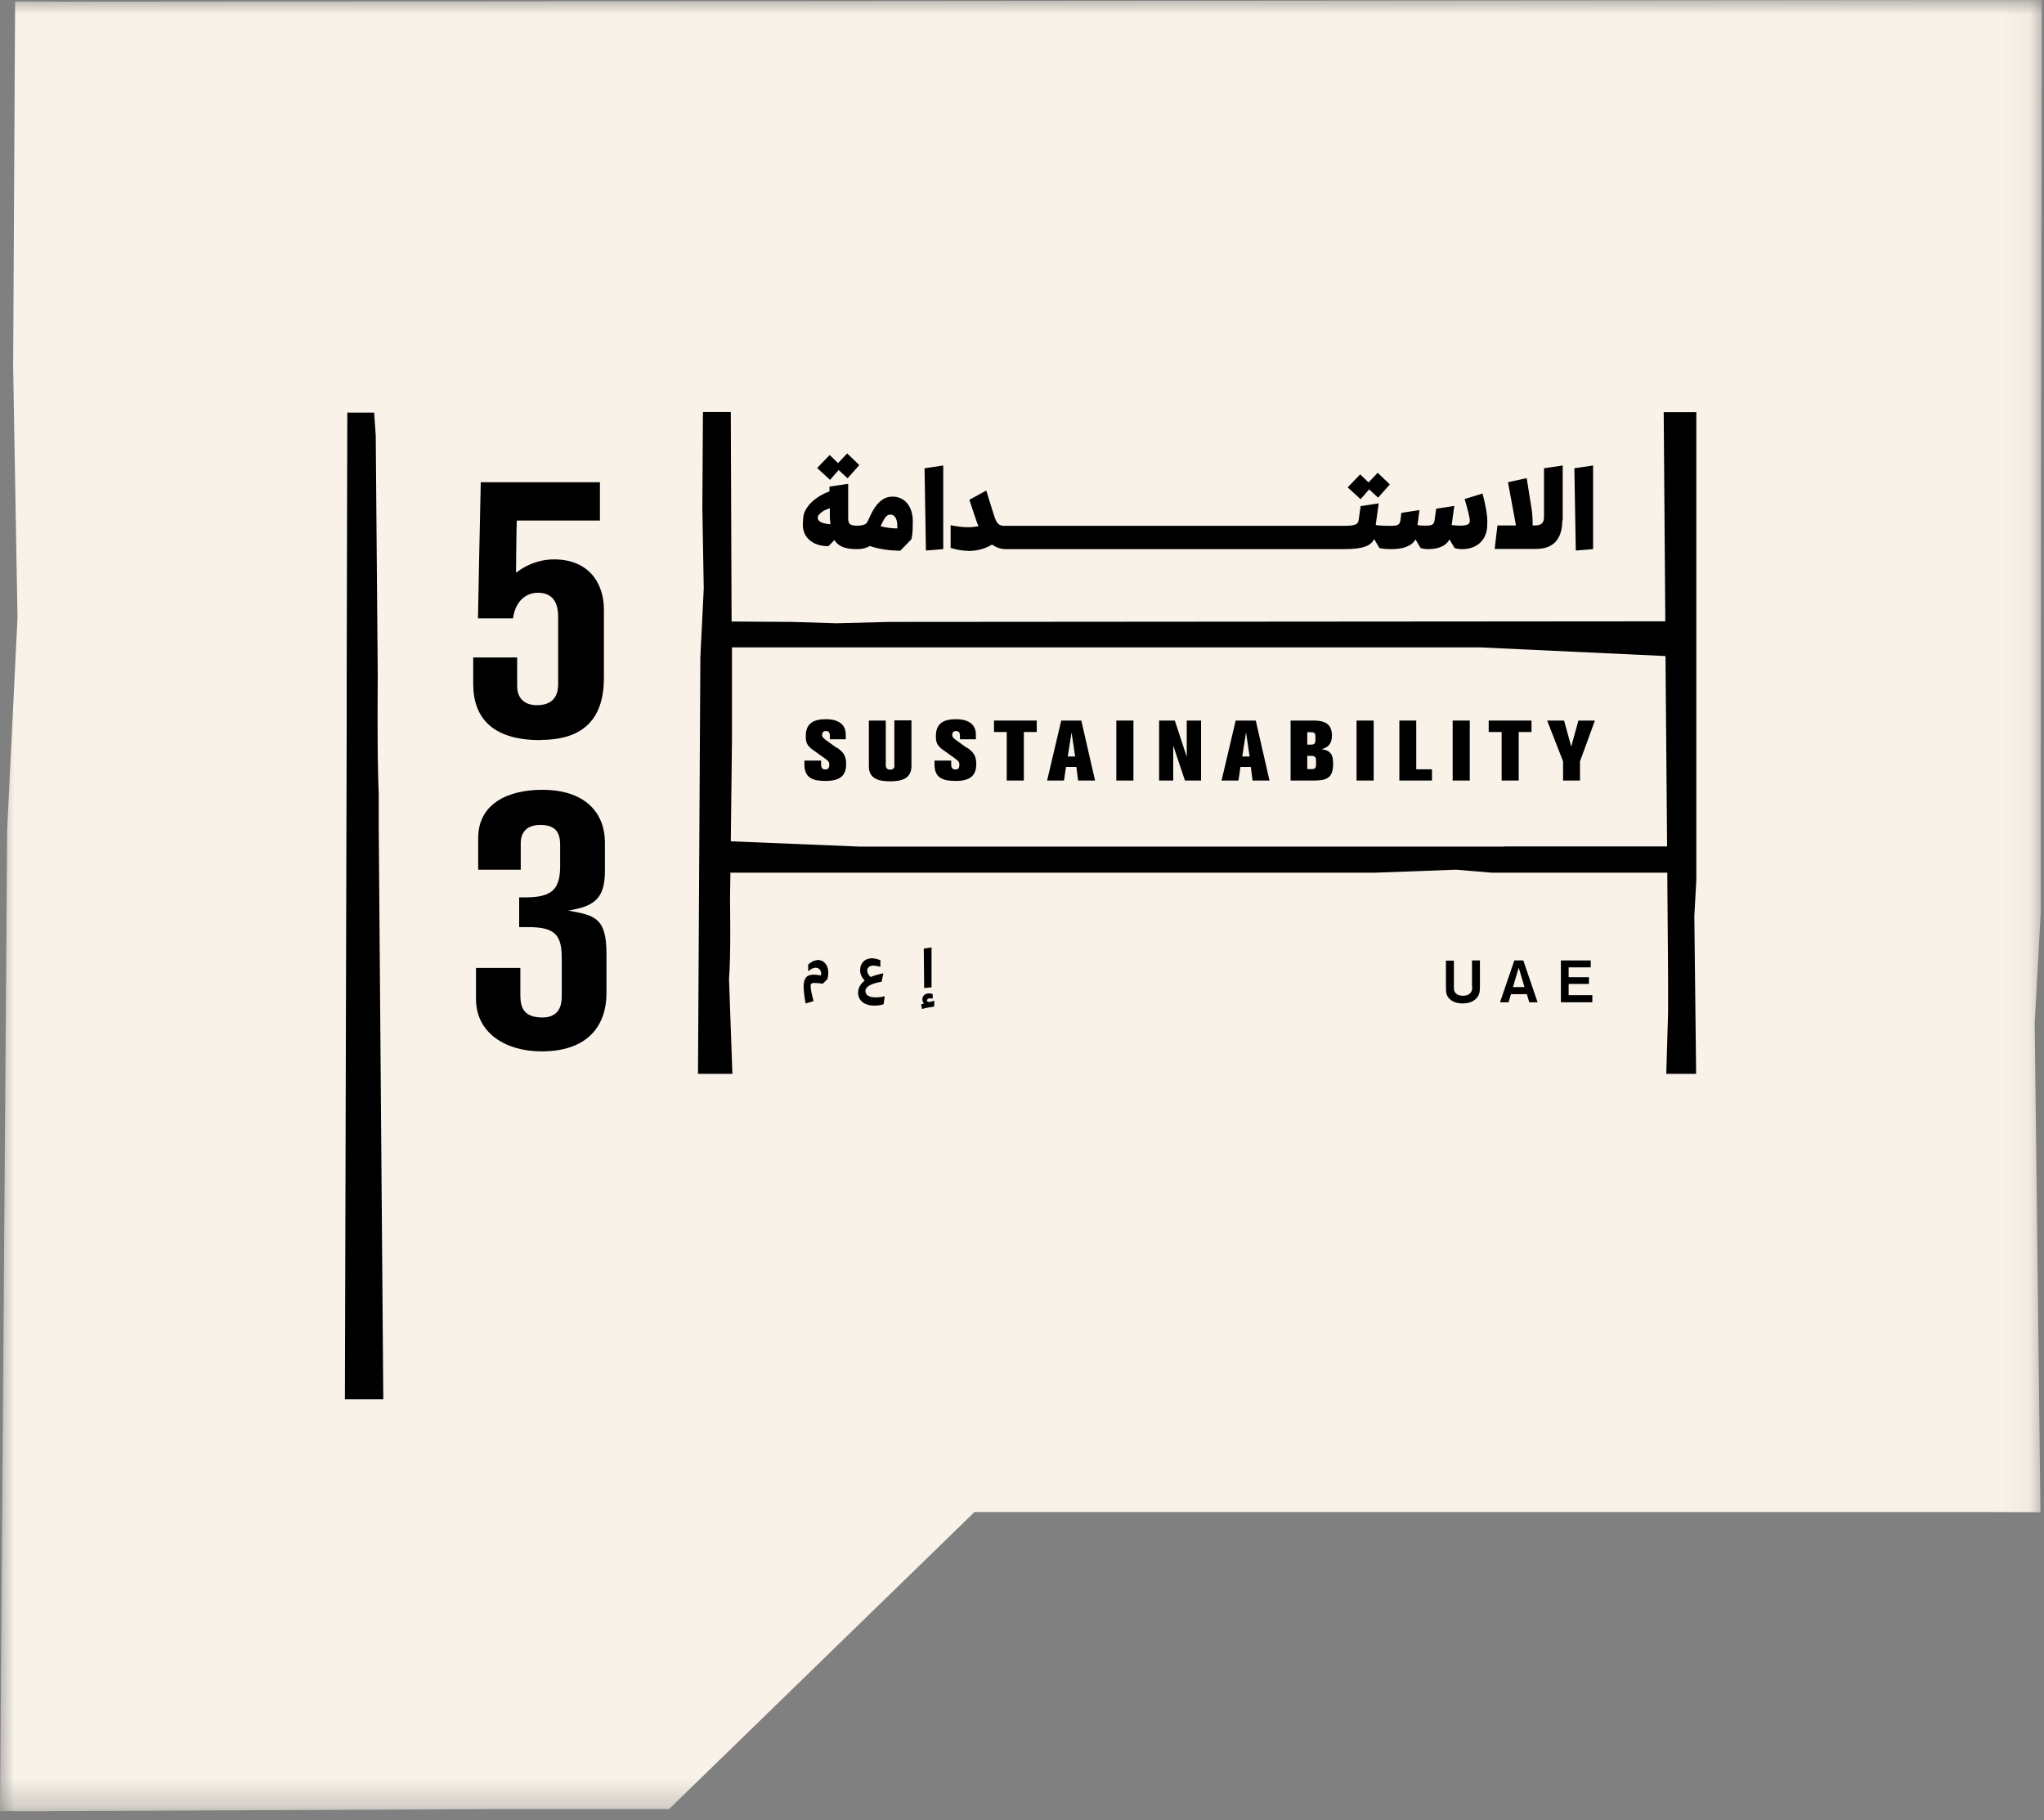 <svg width="73" height="65" viewBox="0 0 73 65" fill="none" xmlns="http://www.w3.org/2000/svg">
<rect x="0" y="0" width="73" height="65" fill="#808080" stroke="none"/>
<mask id="mask0_2467_3797" style="mask-type:luminance" maskUnits="userSpaceOnUse" x="0" y="0" width="73" height="65">
<path d="M72.924 0H0V64.693H72.924V0Z" fill="white"/>
</mask>
<g mask="url(#mask0_2467_3797)">
<path d="M69.279 0.004L2.678 0.06L0.54 0.053L0.469 13.081L0.625 22.056L0.256 29.631L0 64.682H0.618V64.689L3.14 64.675H3.794L17.448 64.612H23.891L34.803 54.001H49.999H71.091L72.874 54.008L72.668 36.542L72.888 32.533V28.292L72.903 12.017L72.924 0.004H69.279Z" fill="#F9F2E8"/>
<path d="M13.526 28.376C13.462 26.861 13.491 24.156 13.491 24.156L13.419 15.56L13.363 14.736H12.404L12.382 24.12V25.98L12.318 49.971H13.689V49.95L13.526 29.567V28.369V28.376Z" fill="black"/>
<path d="M59.418 14.721L59.475 22.19L31.762 22.211L29.872 22.26L28.295 22.211L26.128 22.197L26.1 14.714H25.105L25.084 18.124L25.134 21.02L25.013 23.465L24.928 38.352H26.157L26.036 34.956C26.107 34.195 26.072 32.124 26.072 32.124L26.086 31.166H49.131L52.002 31.06L53.259 31.166H59.546L59.574 34.907V36.161L59.51 38.352H60.576L60.512 32.716L60.583 31.419V30.046V24.79V14.721H59.418ZM53.721 30.236H30.71L26.1 30.046L26.142 26.396V23.12H52.854L59.482 23.43L59.539 30.229H53.714L53.721 30.236Z" fill="black"/>
<path d="M29.887 26.713L29.588 26.495C29.46 26.403 29.361 26.347 29.361 26.248C29.361 26.206 29.375 26.107 29.496 26.107C29.595 26.107 29.638 26.171 29.638 26.262V26.403H30.206V26.234C30.206 25.783 29.808 25.685 29.503 25.685C29.084 25.685 28.778 25.811 28.778 26.284C28.778 26.488 28.793 26.615 29.055 26.798L29.432 27.066C29.574 27.171 29.617 27.199 29.617 27.305C29.617 27.425 29.581 27.481 29.474 27.481C29.361 27.481 29.325 27.404 29.325 27.305V27.164H28.729V27.305C28.729 27.819 29.084 27.89 29.489 27.89C30.007 27.89 30.22 27.692 30.22 27.291C30.22 26.967 30.1 26.847 29.879 26.692L29.887 26.713Z" fill="black"/>
<path d="M31.948 27.312C31.948 27.404 31.926 27.488 31.791 27.488C31.635 27.488 31.635 27.362 31.635 27.312V25.734H31.031V27.376C31.031 27.82 31.401 27.904 31.791 27.904C32.182 27.904 32.552 27.82 32.552 27.355V25.727H31.941V27.305L31.948 27.312Z" fill="black"/>
<path d="M34.533 26.713L34.235 26.495C34.107 26.403 34.007 26.347 34.007 26.248C34.007 26.206 34.022 26.107 34.142 26.107C34.242 26.107 34.284 26.171 34.284 26.262V26.403H34.853V26.234C34.853 25.783 34.455 25.685 34.149 25.685C33.73 25.685 33.425 25.811 33.425 26.284C33.425 26.488 33.439 26.615 33.702 26.798L34.078 27.066C34.22 27.171 34.263 27.199 34.263 27.305C34.263 27.425 34.227 27.481 34.121 27.481C34.007 27.481 33.972 27.404 33.972 27.305V27.164H33.375V27.305C33.375 27.819 33.73 27.89 34.135 27.89C34.654 27.89 34.867 27.692 34.867 27.291C34.867 26.967 34.746 26.847 34.526 26.692L34.533 26.713Z" fill="black"/>
<path d="M35.5 26.143H35.955V27.876H36.566V26.143H37.027V25.734H35.5V26.143Z" fill="black"/>
<path d="M37.901 25.734L37.397 27.876H38L38.071 27.39H38.441L38.505 27.876H39.109L38.618 25.734H37.887H37.901ZM38.135 27.017L38.27 26.157L38.398 27.017H38.135Z" fill="black"/>
<path d="M40.48 25.734H39.869V27.876H40.48V25.734Z" fill="black"/>
<path d="M42.384 27.031L41.958 25.734H41.397V27.876H41.901V26.629L42.32 27.876H42.895V25.734H42.384V27.031Z" fill="black"/>
<path d="M44.131 25.734L43.627 27.876H44.231L44.302 27.39H44.671L44.735 27.876H45.339L44.849 25.734H44.117H44.131ZM44.366 27.017L44.501 26.157L44.629 27.017H44.366Z" fill="black"/>
<path d="M47.2 26.756C47.42 26.693 47.569 26.587 47.569 26.263C47.569 25.833 47.278 25.734 46.923 25.734H46.092V27.876H46.887C47.335 27.876 47.612 27.827 47.612 27.277C47.612 26.96 47.534 26.805 47.2 26.756ZM46.688 26.15H46.824C46.937 26.15 46.98 26.178 46.98 26.298V26.432C46.98 26.552 46.937 26.594 46.824 26.594H46.688V26.15ZM47.001 27.305C47.001 27.439 46.959 27.468 46.824 27.468H46.688V26.995H46.831C46.959 26.995 47.001 27.038 47.001 27.158V27.305Z" fill="black"/>
<path d="M49.06 25.734H48.449V27.876H49.06V25.734Z" fill="black"/>
<path d="M50.58 25.734H49.977V27.876H51.142V27.475H50.58V25.734Z" fill="black"/>
<path d="M52.492 25.734H51.881V27.876H52.492V25.734Z" fill="black"/>
<path d="M53.168 26.143H53.63V27.876H54.24V26.143H54.696V25.734H53.168V26.143Z" fill="black"/>
<path d="M56.115 26.664L55.86 25.734H55.256L55.824 27.193V27.876H56.428V27.193L56.961 25.734H56.371L56.115 26.664Z" fill="black"/>
<path d="M29.951 16.786L30.27 17.082L30.69 16.61L30.256 16.194L29.93 16.539L29.631 16.25L29.184 16.715L29.645 17.138L29.951 16.786Z" fill="black"/>
<path d="M29.588 19.506L29.801 19.287C29.936 19.513 30.185 19.611 30.597 19.611H30.618C30.796 19.611 30.938 19.576 31.066 19.499C31.357 19.604 31.769 19.668 32.153 19.668L32.551 19.259C32.572 19.16 32.586 19.062 32.593 18.956C32.593 18.886 32.6 18.681 32.6 18.611C32.6 18.09 32.309 17.73 31.869 17.737C31.556 17.737 31.293 17.956 31.08 18.421L31.002 18.59C30.959 18.681 30.917 18.773 30.618 18.773H30.604C30.363 18.773 30.292 18.717 30.292 18.505V17.279L29.624 17.378V17.547C29.162 17.723 28.821 18.012 28.707 18.364C28.686 18.442 28.672 18.66 28.672 18.745C28.672 19.21 29.048 19.513 29.595 19.506H29.588ZM31.521 18.646C31.613 18.456 31.691 18.378 31.798 18.378C31.954 18.378 32.046 18.526 32.046 18.78V18.872C31.862 18.872 31.67 18.851 31.45 18.794L31.521 18.646ZM29.24 18.4C29.297 18.308 29.439 18.209 29.638 18.153V18.505C29.645 18.583 29.652 18.66 29.659 18.724C29.29 18.695 29.205 18.59 29.205 18.491C29.205 18.463 29.212 18.428 29.233 18.4H29.24Z" fill="black"/>
<path d="M33.687 19.611V16.624L33.02 16.723L33.069 19.661L33.687 19.611Z" fill="black"/>
<path d="M48.898 17.477L49.218 17.773L49.637 17.3L49.203 16.885L48.877 17.23L48.578 16.941L48.131 17.406L48.593 17.829L48.898 17.477Z" fill="black"/>
<path d="M35.429 19.45C35.585 19.555 35.748 19.612 35.919 19.612H47.989C48.685 19.612 48.962 19.492 49.076 19.252L49.268 19.576C49.388 19.598 49.502 19.612 49.68 19.612C50.142 19.612 50.426 19.492 50.553 19.266L50.738 19.576C50.831 19.598 50.909 19.612 51.001 19.612C51.378 19.612 51.648 19.492 51.768 19.266L51.953 19.576C52.038 19.598 52.123 19.612 52.216 19.612C52.692 19.612 53.033 19.351 53.104 18.907C53.118 18.844 53.118 18.646 53.118 18.576C53.118 18.386 53.061 18.055 52.948 17.625L52.308 17.822C52.422 18.209 52.493 18.477 52.493 18.604C52.493 18.71 52.422 18.773 52.145 18.773C52.059 18.773 51.96 18.766 51.846 18.752L51.939 18.069L51.292 18.167L51.236 18.576C51.214 18.738 51.143 18.773 50.923 18.773C50.838 18.773 50.738 18.773 50.624 18.752L50.696 18.216L50.049 18.315L50.014 18.583C49.992 18.745 49.921 18.78 49.651 18.78C49.467 18.78 49.282 18.773 49.133 18.752L49.239 17.977L48.593 18.076L48.522 18.583C48.5 18.738 48.38 18.78 47.961 18.78H35.891C35.656 18.78 35.592 18.696 35.493 18.386L35.223 17.519L34.619 17.85L34.882 18.632C34.903 18.689 34.925 18.738 34.946 18.794C34.825 18.815 34.711 18.829 34.569 18.829C34.37 18.829 34.171 18.801 33.951 18.759V19.569C34.164 19.633 34.392 19.675 34.619 19.675C34.903 19.675 35.194 19.59 35.4 19.464L35.429 19.45Z" fill="black"/>
<path d="M55.811 18.59V16.624L55.143 16.723V18.456C55.143 18.688 55.043 18.766 54.809 18.766H54.738C54.738 18.562 54.731 18.357 54.695 18.146L54.525 17.075L53.857 17.223L54.141 18.766H53.48L53.381 19.604H54.858C55.477 19.604 55.796 19.252 55.796 18.583L55.811 18.59Z" fill="black"/>
<path d="M56.896 19.611V16.624L56.228 16.723L56.278 19.661L56.896 19.611Z" fill="black"/>
<path d="M52.578 35.203C52.578 35.302 52.578 35.344 52.557 35.393C52.493 35.562 52.287 35.562 52.252 35.562C52.053 35.562 51.967 35.471 51.939 35.386C51.925 35.344 51.925 35.309 51.925 35.224V34.308H51.641V35.196C51.641 35.358 51.641 35.422 51.662 35.499C51.74 35.746 51.996 35.837 52.237 35.837C52.607 35.837 52.777 35.647 52.827 35.492C52.848 35.414 52.855 35.351 52.855 35.224V34.301H52.571V35.203H52.578Z" fill="black"/>
<path d="M54.083 34.301L53.572 35.795H53.878L53.963 35.506H54.531L54.616 35.795H54.914L54.403 34.301H54.083ZM54.034 35.252L54.24 34.562L54.446 35.252H54.027H54.034Z" fill="black"/>
<path d="M56.023 35.14H56.748V34.9H56.023V34.548H56.812V34.301H55.746V35.795H56.869V35.541H56.023V35.14Z" fill="black"/>
<path d="M33.104 35.718C33.104 35.718 33.133 35.654 33.197 35.654C33.225 35.654 33.268 35.654 33.31 35.668V35.499C33.261 35.485 33.211 35.478 33.175 35.478C33.048 35.478 32.941 35.563 32.941 35.689C32.941 35.746 32.962 35.795 32.998 35.837C32.962 35.844 32.927 35.858 32.898 35.873L32.927 36.035C33.083 35.992 33.211 35.971 33.36 35.95L33.374 35.746C33.318 35.753 33.268 35.767 33.211 35.781C33.154 35.788 33.104 35.774 33.104 35.725V35.718Z" fill="black"/>
<path d="M33.269 35.26V33.836L32.992 33.879L33.006 35.288L33.269 35.26Z" fill="black"/>
<path d="M30.909 35.394C30.909 35.239 31.101 35.126 31.485 35.062L31.549 34.76C31.378 34.795 31.222 34.837 31.094 34.894C31.009 34.816 30.973 34.739 30.973 34.668C30.973 34.555 31.058 34.485 31.179 34.485C31.243 34.485 31.336 34.499 31.442 34.527V34.288C31.328 34.252 31.236 34.224 31.144 34.224C30.888 34.224 30.718 34.393 30.718 34.654C30.718 34.781 30.782 34.915 30.881 35.02C30.732 35.14 30.646 35.288 30.646 35.45C30.646 35.753 30.902 35.915 31.222 35.915C31.328 35.915 31.449 35.901 31.556 35.866L31.599 35.577C31.513 35.605 31.407 35.619 31.257 35.619C31.037 35.619 30.909 35.535 30.909 35.394Z" fill="black"/>
<path d="M29.184 34.294C29.071 34.294 28.971 34.358 28.864 34.449V34.689C28.957 34.611 29.042 34.562 29.127 34.562C29.248 34.562 29.326 34.647 29.326 34.767C29.326 34.788 29.326 34.816 29.319 34.837C29.191 34.816 29.113 34.809 29.049 34.809C28.808 34.809 28.701 34.943 28.701 35.239C28.701 35.337 28.723 35.584 28.772 35.837L29.056 35.753C29 35.556 28.95 35.316 28.95 35.217C28.95 35.126 28.992 35.105 29.092 35.105C29.149 35.105 29.248 35.112 29.383 35.133L29.554 34.964C29.575 34.865 29.582 34.802 29.582 34.738C29.582 34.464 29.426 34.28 29.184 34.28V34.294Z" fill="black"/>
<path d="M19.309 26.425C20.481 26.425 21.568 25.988 21.568 24.212V21.767C21.568 20.788 20.992 19.978 19.792 19.978C19.131 19.978 18.648 20.281 18.428 20.457C18.428 20.457 18.442 18.9 18.456 18.59H21.426V17.223H17.17C17.156 17.646 17.071 22.085 17.071 22.085H18.321C18.435 21.281 18.982 21.169 19.202 21.169C19.742 21.169 19.934 21.521 19.934 22.028V24.431C19.934 24.663 19.891 25.185 19.174 25.185C18.762 25.185 18.47 24.966 18.47 24.501V23.48H16.9V24.424C16.9 25.65 17.604 26.432 19.294 26.432L19.309 26.425Z" fill="black"/>
<path d="M17.078 29.933C17.078 28.686 18.165 28.207 19.366 28.207C20.964 28.207 21.604 29.095 21.604 30.081V31.11C21.604 32.11 21.206 32.371 20.296 32.519C21.22 32.695 21.66 32.751 21.66 34.062V35.471C21.66 36.577 21.042 37.549 19.344 37.549C18.058 37.549 17 36.894 17 35.675V34.569H18.584V35.541C18.584 35.992 18.712 36.338 19.373 36.338C19.87 36.338 20.062 36.035 20.062 35.598V34.231C20.062 33.421 19.856 33.111 18.875 33.111H18.542V32.047H18.79C19.742 32.047 20.005 31.73 20.005 30.927V30.243C20.005 29.94 20.005 29.461 19.302 29.461C18.947 29.461 18.598 29.609 18.598 30.116V31.061H17.078V29.94V29.933Z" fill="black"/>
</g>
</svg>
